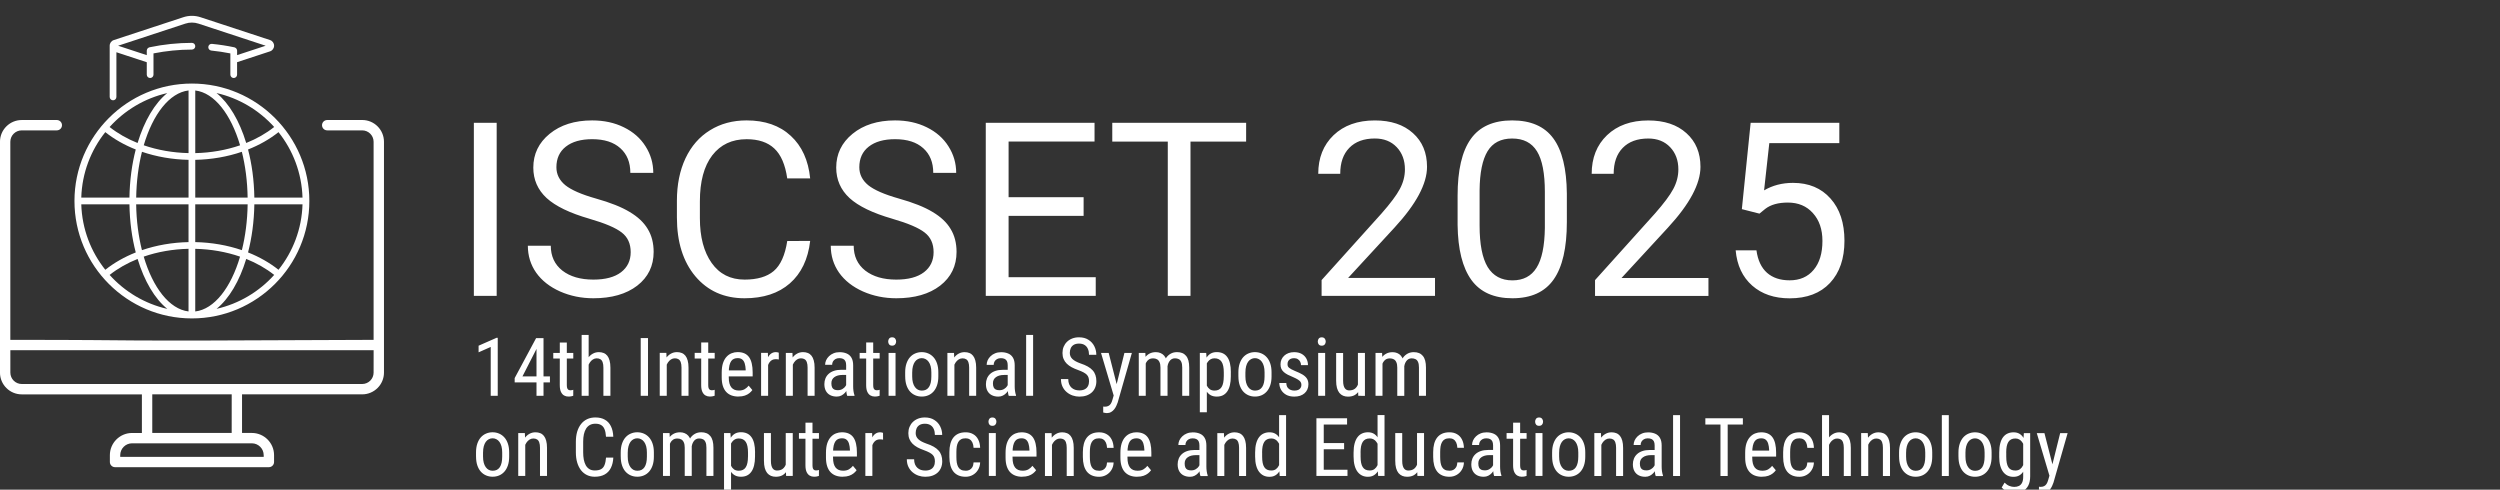 <?xml version="1.0" encoding="UTF-8" standalone="no"?>
<!-- Created with Inkscape (http://www.inkscape.org/) -->

<svg
   width="405.05"
   height="79.336"
   viewBox="0 0 108.672 21.285"
   version="1.1"
   id="svg5"
   inkscape:version="1.3.2 (091e20e, 2023-11-25, custom)"
   sodipodi:docname="iscset_logo_updated2.svg"
   xmlns:inkscape="http://www.inkscape.org/namespaces/inkscape"
   xmlns:sodipodi="http://sodipodi.sourceforge.net/DTD/sodipodi-0.dtd"
   xmlns="http://www.w3.org/2000/svg"
   xmlns:svg="http://www.w3.org/2000/svg">
  <rect x="0" y="0" width="108.672" height="21.285" fill="#333333" stroke="none"/>
  <sodipodi:namedview
     id="namedview7"
     pagecolor="#826846"
     bordercolor="#666666"
     borderopacity="1.0"
     inkscape:pageshadow="2"
     inkscape:pageopacity="0"
     inkscape:pagecheckerboard="0"
     inkscape:document-units="mm"
     showgrid="false"
     inkscape:zoom="2.8284271"
     inkscape:cx="176.7767"
     inkscape:cy="83.96893"
     inkscape:window-width="1920"
     inkscape:window-height="1001"
     inkscape:window-x="-9"
     inkscape:window-y="-9"
     inkscape:window-maximized="1"
     inkscape:current-layer="layer1"
     fit-margin-top="0"
     fit-margin-left="0"
     fit-margin-right="0"
     fit-margin-bottom="0"
     units="px"
     inkscape:showpageshadow="2"
     inkscape:deskcolor="#826846" />
  <defs
     id="defs2">
    <linearGradient
       id="NETI"
       inkscape:swatch="solid">
      <stop
         style="stop-color:#09a362;stop-opacity:1;"
         offset="0"
         id="stop1513" />
    </linearGradient>
    <linearGradient
       id="HUST"
       inkscape:swatch="solid">
      <stop
         style="stop-color:#0080ff;stop-opacity:1;"
         offset="0"
         id="stop1461" />
    </linearGradient>
    <linearGradient
       id="MNIER"
       inkscape:swatch="solid">
      <stop
         style="stop-color:#0154bc;stop-opacity:1;"
         offset="0"
         id="stop1402" />
    </linearGradient>
    <linearGradient
       id="MUST"
       inkscape:swatch="solid">
      <stop
         style="stop-color:#201b6d;stop-opacity:1;"
         offset="0"
         id="stop1364" />
    </linearGradient>
    <linearGradient
       id="ENU"
       inkscape:swatch="solid">
      <stop
         style="stop-color:#007dbe;stop-opacity:1;"
         offset="0"
         id="stop1340" />
    </linearGradient>
    <linearGradient
       id="BSU_Blue"
       inkscape:swatch="solid">
      <stop
         style="stop-color:#14b5e3;stop-opacity:1;"
         offset="0"
         id="stop1217" />
    </linearGradient>
    <linearGradient
       id="BSU_Orange"
       inkscape:swatch="solid"
       gradientTransform="matrix(3.4306404e-4,0,0,3.4306404e-4,20.898,61.681)">
      <stop
         style="stop-color:#ffa42e;stop-opacity:1;"
         offset="0"
         id="stop1211" />
    </linearGradient>
    <linearGradient
       id="TUC"
       inkscape:swatch="solid"
       gradientTransform="matrix(0.661,0,0,0.56,18.404,27.279)">
      <stop
         style="stop-color:#4a8246;stop-opacity:1;"
         offset="0"
         id="stop977" />
    </linearGradient>
  </defs>
  <g
     inkscape:label="Ebene 1"
     inkscape:groupmode="layer"
     id="layer1"
     transform="translate(-16.023,-43.534)">
    <path
       style="font-size:10.583px;line-height:1.25;font-family:Roboto;-inkscape-font-specification:Roboto;fill:#ffffff;stroke-width:0.265"
       d="m 37.613,56.396 h -0.992 v -7.524 h 0.992 z m 4.031,-3.354 c -0.851,-0.245 -1.471,-0.544 -1.86,-0.899 -0.386,-0.358 -0.579,-0.799 -0.579,-1.323 0,-0.593 0.236,-1.082 0.708,-1.468 0.475,-0.389 1.092,-0.584 1.85,-0.584 0.517,0 0.977,0.1 1.38,0.3 0.407,0.2 0.72,0.475 0.941,0.827 0.224,0.351 0.336,0.736 0.336,1.152 h -0.997 c 0,-0.455 -0.145,-0.811 -0.434,-1.07 -0.289,-0.262 -0.698,-0.393 -1.225,-0.393 -0.489,0 -0.872,0.109 -1.147,0.326 -0.272,0.214 -0.408,0.512 -0.408,0.894 0,0.307 0.129,0.567 0.388,0.78 0.262,0.21 0.705,0.403 1.328,0.579 0.627,0.176 1.116,0.37 1.468,0.584 0.355,0.21 0.617,0.456 0.785,0.739 0.172,0.282 0.258,0.615 0.258,0.997 0,0.61 -0.238,1.099 -0.713,1.468 -0.475,0.365 -1.111,0.548 -1.907,0.548 -0.517,0 -0.999,-0.098 -1.447,-0.295 -0.448,-0.2 -0.794,-0.472 -1.039,-0.816 -0.241,-0.345 -0.362,-0.736 -0.362,-1.173 h 0.997 c 0,0.455 0.167,0.815 0.501,1.08 0.338,0.262 0.787,0.393 1.349,0.393 0.524,0 0.925,-0.107 1.204,-0.32 0.279,-0.214 0.419,-0.505 0.419,-0.873 0,-0.369 -0.129,-0.653 -0.388,-0.853 -0.258,-0.203 -0.727,-0.403 -1.406,-0.599 z m 9.596,0.966 c -0.093,0.796 -0.388,1.411 -0.884,1.845 -0.493,0.431 -1.149,0.646 -1.969,0.646 -0.889,0 -1.602,-0.319 -2.139,-0.956 -0.534,-0.637 -0.801,-1.49 -0.801,-2.558 v -0.723 c 0,-0.699 0.124,-1.314 0.372,-1.845 0.251,-0.531 0.606,-0.937 1.065,-1.22 0.458,-0.286 0.989,-0.429 1.592,-0.429 0.799,0 1.44,0.224 1.922,0.672 0.482,0.444 0.763,1.061 0.842,1.85 h -0.997 c -0.086,-0.599 -0.274,-1.034 -0.563,-1.302 -0.286,-0.269 -0.687,-0.403 -1.204,-0.403 -0.634,0 -1.132,0.234 -1.493,0.703 -0.358,0.469 -0.537,1.135 -0.537,2 v 0.729 c 0,0.816 0.171,1.466 0.512,1.948 0.341,0.482 0.818,0.723 1.431,0.723 0.551,0 0.973,-0.124 1.266,-0.372 0.296,-0.251 0.493,-0.687 0.589,-1.307 z m 3.571,-0.966 c -0.851,-0.245 -1.471,-0.544 -1.86,-0.899 -0.386,-0.358 -0.579,-0.799 -0.579,-1.323 0,-0.593 0.236,-1.082 0.708,-1.468 0.475,-0.389 1.092,-0.584 1.85,-0.584 0.517,0 0.977,0.1 1.38,0.3 0.407,0.2 0.72,0.475 0.941,0.827 0.224,0.351 0.336,0.736 0.336,1.152 h -0.997 c 0,-0.455 -0.145,-0.811 -0.434,-1.07 -0.289,-0.262 -0.698,-0.393 -1.225,-0.393 -0.489,0 -0.872,0.109 -1.147,0.326 -0.272,0.214 -0.408,0.512 -0.408,0.894 0,0.307 0.129,0.567 0.388,0.78 0.262,0.21 0.705,0.403 1.328,0.579 0.627,0.176 1.116,0.37 1.468,0.584 0.355,0.21 0.617,0.456 0.785,0.739 0.172,0.282 0.258,0.615 0.258,0.997 0,0.61 -0.238,1.099 -0.713,1.468 -0.475,0.365 -1.111,0.548 -1.907,0.548 -0.517,0 -0.999,-0.098 -1.447,-0.295 -0.448,-0.2 -0.794,-0.472 -1.039,-0.816 -0.241,-0.345 -0.362,-0.736 -0.362,-1.173 h 0.997 c 0,0.455 0.167,0.815 0.501,1.08 0.338,0.262 0.787,0.393 1.349,0.393 0.524,0 0.925,-0.107 1.204,-0.32 0.279,-0.214 0.419,-0.505 0.419,-0.873 0,-0.369 -0.129,-0.653 -0.388,-0.853 -0.258,-0.203 -0.727,-0.403 -1.406,-0.599 z m 8.315,-0.124 h -3.261 v 2.666 h 3.788 v 0.811 h -4.78 v -7.524 h 4.728 v 0.816 h -3.736 v 2.418 h 2.543 0.718 z m 7.064,-3.23 h -2.418 v 6.708 h -0.987 v -6.708 h -2.413 v -0.816 h 5.819 z m 8.211,6.708 h -4.93 v -0.687 l 2.604,-2.894 c 0.386,-0.438 0.651,-0.792 0.796,-1.065 0.148,-0.276 0.222,-0.56 0.222,-0.853 0,-0.393 -0.119,-0.715 -0.357,-0.966 -0.238,-0.251 -0.555,-0.377 -0.951,-0.377 -0.475,0 -0.846,0.136 -1.111,0.408 -0.262,0.269 -0.393,0.644 -0.393,1.127 h -0.956 c 0,-0.692 0.222,-1.252 0.667,-1.679 0.448,-0.427 1.046,-0.641 1.793,-0.641 0.699,0 1.252,0.184 1.659,0.553 0.407,0.365 0.61,0.853 0.61,1.462 0,0.741 -0.472,1.623 -1.416,2.646 l -2.015,2.186 h 3.778 z m 5.731,-3.209 c 0,1.12 -0.191,1.952 -0.574,2.496 -0.382,0.544 -0.98,0.816 -1.793,0.816 -0.803,0 -1.397,-0.265 -1.783,-0.796 C 79.596,55.169 79.397,54.373 79.383,53.316 V 52.039 c 0,-1.106 0.191,-1.928 0.574,-2.465 0.382,-0.537 0.982,-0.806 1.798,-0.806 0.81,0 1.406,0.26 1.788,0.78 0.382,0.517 0.579,1.316 0.589,2.398 z m -0.956,-1.307 c 0,-0.81 -0.114,-1.399 -0.341,-1.767 -0.227,-0.372 -0.587,-0.558 -1.08,-0.558 -0.489,0 -0.846,0.184 -1.07,0.553 -0.224,0.369 -0.339,0.935 -0.346,1.7 v 1.53 c 0,0.813 0.117,1.414 0.351,1.804 0.238,0.386 0.596,0.579 1.075,0.579 0.472,0 0.822,-0.183 1.049,-0.548 0.231,-0.365 0.351,-0.941 0.362,-1.726 z m 7.111,4.517 h -4.93 v -0.687 l 2.604,-2.894 c 0.386,-0.438 0.651,-0.792 0.796,-1.065 0.148,-0.276 0.222,-0.56 0.222,-0.853 0,-0.393 -0.119,-0.715 -0.357,-0.966 -0.238,-0.251 -0.555,-0.377 -0.951,-0.377 -0.475,0 -0.846,0.136 -1.111,0.408 -0.262,0.269 -0.393,0.644 -0.393,1.127 h -0.956 c 0,-0.692 0.222,-1.252 0.667,-1.679 0.448,-0.427 1.046,-0.641 1.793,-0.641 0.699,0 1.252,0.184 1.659,0.553 0.407,0.365 0.61,0.853 0.61,1.462 0,0.741 -0.472,1.623 -1.416,2.646 l -2.015,2.186 h 3.778 z m 1.452,-3.772 0.382,-3.752 h 3.855 v 0.884 h -3.044 l -0.227,2.052 c 0.369,-0.217 0.787,-0.326 1.256,-0.326 0.686,0 1.23,0.227 1.633,0.682 0.403,0.451 0.605,1.063 0.605,1.835 0,0.775 -0.21,1.387 -0.63,1.835 -0.417,0.444 -1.001,0.667 -1.752,0.667 -0.665,0 -1.208,-0.184 -1.628,-0.553 C 91.768,55.577 91.528,55.067 91.47,54.416 h 0.904 c 0.059,0.431 0.212,0.756 0.46,0.977 0.248,0.217 0.575,0.326 0.982,0.326 0.444,0 0.792,-0.152 1.044,-0.455 0.255,-0.303 0.382,-0.722 0.382,-1.256 0,-0.503 -0.138,-0.906 -0.413,-1.209 -0.272,-0.307 -0.636,-0.46 -1.09,-0.46 -0.417,0 -0.744,0.091 -0.982,0.274 l -0.253,0.207 z"
       id="text2234"
       aria-label="ISCSET 2025"
       sodipodi:nodetypes="cccccccscscccccscsccccscscccccsssccccscssccsccccscsssscccccscscccccscsccccscscccccsssccccccccccccccccccccccccccccccsssccccscsccccsssccsssccsscsscscsccscccccsssccccscsccccccccccscscsscccscscsccc" />
    <g
       id="text20022"
       style="font-size:3.528px;line-height:0.95;fill:#ffffff;stroke-width:0.265"
       aria-label="14th International Symposium&#10;on Computer Science and Educational Technology">
      <path
         style="font-family:'Roboto Condensed';-inkscape-font-specification:'Roboto Condensed, '"
         d="m 37.659,58.217 v 2.522 H 37.354 V 58.615 l -0.527,0.234 v -0.288 l 0.785,-0.345 z m 2.269,1.678 v 0.262 h -1.533 v -0.188 l 0.932,-1.738 h 0.245 l -0.245,0.503 -0.593,1.161 z m -0.279,-1.664 v 2.508 h -0.305 v -2.508 z m 1.294,0.644 v 0.245 h -0.87 v -0.245 z m -0.586,-0.453 h 0.305 v 1.855 q 0,0.095 0.022,0.143 0.024,0.048 0.06,0.064 0.036,0.015 0.078,0.015 0.031,0 0.069,-0.007 0.038,-0.009 0.052,-0.014 l -0.002,0.26 q -0.031,0.012 -0.083,0.022 -0.052,0.012 -0.131,0.012 -0.098,0 -0.183,-0.047 -0.084,-0.047 -0.136,-0.155 -0.052,-0.11 -0.052,-0.296 z m 1.254,-0.329 v 2.646 h -0.305 v -2.646 z m -0.074,1.643 -0.124,-0.005 q -0.002,-0.191 0.043,-0.353 0.047,-0.164 0.131,-0.284 0.086,-0.121 0.205,-0.186 0.119,-0.067 0.264,-0.067 0.114,0 0.207,0.038 0.093,0.036 0.158,0.117 0.065,0.081 0.1,0.21 0.036,0.127 0.036,0.312 v 1.221 h -0.305 v -1.225 q 0,-0.146 -0.033,-0.234 -0.031,-0.09 -0.096,-0.129 -0.064,-0.041 -0.162,-0.041 -0.09,0 -0.167,0.05 -0.078,0.05 -0.136,0.138 -0.057,0.088 -0.09,0.202 -0.031,0.112 -0.031,0.238 z m 2.654,-1.506 v 2.508 h -0.317 v -2.508 z m 0.815,1.042 v 1.466 h -0.305 v -1.864 h 0.288 z m -0.074,0.463 -0.124,-0.005 q -0.002,-0.191 0.043,-0.353 0.047,-0.164 0.131,-0.284 0.086,-0.121 0.205,-0.186 0.119,-0.067 0.264,-0.067 0.114,0 0.207,0.038 0.093,0.036 0.158,0.117 0.065,0.081 0.1,0.21 0.036,0.127 0.036,0.312 v 1.221 h -0.305 v -1.225 q 0,-0.146 -0.033,-0.234 -0.031,-0.09 -0.096,-0.129 -0.064,-0.041 -0.162,-0.041 -0.09,0 -0.167,0.05 -0.078,0.05 -0.136,0.138 -0.057,0.088 -0.09,0.202 -0.031,0.112 -0.031,0.238 z m 2.158,-0.861 v 0.245 h -0.87 v -0.245 z m -0.586,-0.453 h 0.305 v 1.855 q 0,0.095 0.022,0.143 0.024,0.048 0.06,0.064 0.036,0.015 0.078,0.015 0.031,0 0.069,-0.007 0.038,-0.009 0.052,-0.014 l -0.002,0.26 q -0.031,0.012 -0.083,0.022 -0.052,0.012 -0.131,0.012 -0.098,0 -0.183,-0.047 -0.084,-0.047 -0.136,-0.155 -0.052,-0.11 -0.052,-0.296 z m 1.616,2.351 q -0.167,0 -0.301,-0.05 -0.134,-0.05 -0.229,-0.152 -0.095,-0.103 -0.145,-0.26 -0.05,-0.157 -0.05,-0.37 v -0.21 q 0,-0.246 0.057,-0.417 0.059,-0.171 0.157,-0.274 0.098,-0.105 0.222,-0.152 0.124,-0.048 0.255,-0.048 0.176,0 0.3,0.057 0.124,0.057 0.202,0.169 0.078,0.112 0.114,0.276 0.038,0.164 0.038,0.377 v 0.177 h -1.164 v -0.26 h 0.86 v -0.043 q -0.007,-0.145 -0.04,-0.255 -0.031,-0.11 -0.103,-0.172 -0.072,-0.064 -0.205,-0.064 -0.084,0 -0.157,0.029 -0.071,0.028 -0.122,0.098 -0.05,0.069 -0.079,0.191 -0.028,0.122 -0.028,0.31 v 0.21 q 0,0.15 0.028,0.258 0.029,0.107 0.084,0.177 0.057,0.069 0.138,0.103 0.083,0.033 0.188,0.033 0.153,0 0.253,-0.059 0.1,-0.06 0.174,-0.153 l 0.16,0.191 q -0.05,0.071 -0.131,0.136 -0.079,0.064 -0.196,0.105 -0.115,0.04 -0.277,0.04 z m 1.292,-1.605 v 1.571 h -0.305 v -1.864 h 0.295 z m 0.463,-0.303 0.002,0.296 q -0.038,-0.009 -0.069,-0.01 -0.029,-0.003 -0.069,-0.003 -0.086,0 -0.152,0.034 -0.064,0.034 -0.11,0.096 -0.047,0.062 -0.074,0.148 -0.028,0.084 -0.038,0.186 l -0.079,0.052 q 0,-0.169 0.026,-0.317 0.028,-0.148 0.084,-0.262 0.057,-0.115 0.145,-0.179 0.09,-0.065 0.214,-0.065 0.028,0 0.067,0.009 0.041,0.007 0.053,0.015 z m 0.612,0.408 v 1.466 h -0.305 v -1.864 h 0.288 z m -0.074,0.463 -0.124,-0.005 q -0.002,-0.191 0.043,-0.353 0.047,-0.164 0.131,-0.284 0.086,-0.121 0.205,-0.186 0.119,-0.067 0.264,-0.067 0.114,0 0.207,0.038 0.093,0.036 0.158,0.117 0.065,0.081 0.1,0.21 0.036,0.127 0.036,0.312 v 1.221 h -0.305 v -1.225 q 0,-0.146 -0.033,-0.234 -0.031,-0.09 -0.096,-0.129 -0.064,-0.041 -0.162,-0.041 -0.09,0 -0.167,0.05 -0.078,0.05 -0.136,0.138 -0.057,0.088 -0.09,0.202 -0.031,0.112 -0.031,0.238 z m 2.391,0.684 v -1.011 q 0,-0.11 -0.034,-0.177 -0.033,-0.067 -0.1,-0.098 -0.065,-0.031 -0.165,-0.031 -0.096,0 -0.167,0.04 -0.069,0.04 -0.107,0.105 -0.036,0.065 -0.036,0.145 h -0.305 q 0,-0.1 0.043,-0.198 0.045,-0.098 0.127,-0.177 0.083,-0.081 0.198,-0.127 0.117,-0.048 0.262,-0.048 0.172,0 0.305,0.057 0.133,0.055 0.208,0.181 0.076,0.126 0.076,0.334 v 0.92 q 0,0.093 0.014,0.198 0.015,0.105 0.043,0.181 v 0.028 h -0.315 q -0.022,-0.055 -0.034,-0.146 -0.012,-0.093 -0.012,-0.172 z m 0.048,-0.811 0.003,0.224 h -0.212 q -0.109,0 -0.198,0.024 -0.088,0.024 -0.152,0.071 -0.064,0.045 -0.098,0.112 -0.033,0.067 -0.033,0.153 0,0.112 0.031,0.179 0.031,0.065 0.093,0.095 0.062,0.029 0.157,0.029 0.115,0 0.203,-0.053 0.088,-0.053 0.136,-0.129 0.05,-0.076 0.047,-0.141 l 0.067,0.143 q -0.007,0.067 -0.045,0.146 -0.036,0.078 -0.102,0.15 -0.065,0.071 -0.155,0.117 -0.088,0.045 -0.198,0.045 -0.162,0 -0.284,-0.062 -0.121,-0.062 -0.188,-0.183 -0.067,-0.121 -0.067,-0.298 0,-0.134 0.047,-0.248 0.047,-0.114 0.138,-0.196 0.091,-0.084 0.229,-0.131 0.14,-0.047 0.322,-0.047 z m 1.409,-0.734 v 0.245 h -0.87 v -0.245 z m -0.586,-0.453 h 0.305 v 1.855 q 0,0.095 0.022,0.143 0.024,0.048 0.06,0.064 0.036,0.015 0.078,0.015 0.031,0 0.069,-0.007 0.038,-0.009 0.052,-0.014 l -0.002,0.26 q -0.031,0.012 -0.083,0.022 -0.052,0.012 -0.131,0.012 -0.098,0 -0.183,-0.047 -0.084,-0.047 -0.136,-0.155 -0.052,-0.11 -0.052,-0.296 z m 1.276,0.453 v 1.864 h -0.303 v -1.864 z m -0.32,-0.494 q 0,-0.078 0.043,-0.131 0.043,-0.053 0.129,-0.053 0.086,0 0.129,0.053 0.045,0.053 0.045,0.131 0,0.074 -0.045,0.127 -0.043,0.052 -0.129,0.052 -0.086,0 -0.129,-0.052 -0.043,-0.053 -0.043,-0.127 z m 0.739,1.516 v -0.177 q 0,-0.217 0.055,-0.381 0.055,-0.165 0.153,-0.276 0.098,-0.11 0.229,-0.165 0.131,-0.057 0.281,-0.057 0.153,0 0.284,0.057 0.131,0.055 0.229,0.165 0.1,0.11 0.155,0.276 0.055,0.164 0.055,0.381 v 0.177 q 0,0.217 -0.055,0.382 -0.055,0.164 -0.153,0.274 -0.098,0.11 -0.229,0.165 -0.131,0.055 -0.282,0.055 -0.152,0 -0.282,-0.055 -0.131,-0.055 -0.231,-0.165 -0.098,-0.11 -0.153,-0.274 -0.055,-0.165 -0.055,-0.382 z m 0.305,-0.177 v 0.177 q 0,0.153 0.031,0.269 0.031,0.115 0.088,0.193 0.057,0.078 0.133,0.117 0.076,0.038 0.165,0.038 0.103,0 0.181,-0.038 0.079,-0.04 0.131,-0.117 0.052,-0.078 0.078,-0.193 0.026,-0.115 0.026,-0.269 v -0.177 q 0,-0.153 -0.031,-0.267 -0.031,-0.115 -0.088,-0.193 -0.057,-0.079 -0.134,-0.117 -0.076,-0.04 -0.165,-0.04 -0.088,0 -0.164,0.04 -0.076,0.038 -0.133,0.117 -0.055,0.078 -0.086,0.193 -0.031,0.114 -0.031,0.267 z m 1.835,-0.446 v 1.466 h -0.305 v -1.864 h 0.288 z m -0.074,0.463 -0.124,-0.005 q -0.002,-0.191 0.043,-0.353 0.047,-0.164 0.131,-0.284 0.086,-0.121 0.205,-0.186 0.119,-0.067 0.264,-0.067 0.114,0 0.207,0.038 0.093,0.036 0.158,0.117 0.065,0.081 0.1,0.21 0.036,0.127 0.036,0.312 v 1.221 h -0.305 v -1.225 q 0,-0.146 -0.033,-0.234 -0.031,-0.09 -0.096,-0.129 -0.064,-0.041 -0.162,-0.041 -0.09,0 -0.167,0.05 -0.078,0.05 -0.136,0.138 -0.057,0.088 -0.09,0.202 -0.031,0.112 -0.031,0.238 z m 2.391,0.684 v -1.011 q 0,-0.11 -0.034,-0.177 -0.033,-0.067 -0.1,-0.098 -0.065,-0.031 -0.165,-0.031 -0.096,0 -0.167,0.04 -0.069,0.04 -0.107,0.105 -0.036,0.065 -0.036,0.145 H 58.912 q 0,-0.1 0.043,-0.198 0.045,-0.098 0.127,-0.177 0.083,-0.081 0.198,-0.127 0.117,-0.048 0.262,-0.048 0.172,0 0.305,0.057 0.133,0.055 0.208,0.181 0.076,0.126 0.076,0.334 v 0.92 q 0,0.093 0.014,0.198 0.015,0.105 0.043,0.181 v 0.028 h -0.315 q -0.022,-0.055 -0.034,-0.146 -0.012,-0.093 -0.012,-0.172 z m 0.048,-0.811 0.003,0.224 h -0.212 q -0.109,0 -0.198,0.024 -0.088,0.024 -0.152,0.071 -0.064,0.045 -0.098,0.112 -0.033,0.067 -0.033,0.153 0,0.112 0.031,0.179 0.031,0.065 0.093,0.095 0.062,0.029 0.157,0.029 0.115,0 0.203,-0.053 0.088,-0.053 0.136,-0.129 0.05,-0.076 0.047,-0.141 l 0.067,0.143 q -0.007,0.067 -0.045,0.146 -0.036,0.078 -0.102,0.15 -0.065,0.071 -0.155,0.117 -0.088,0.045 -0.198,0.045 -0.162,0 -0.284,-0.062 -0.121,-0.062 -0.188,-0.183 -0.067,-0.121 -0.067,-0.298 0,-0.134 0.047,-0.248 0.047,-0.114 0.138,-0.196 0.091,-0.084 0.229,-0.131 0.14,-0.047 0.322,-0.047 z m 1.056,-1.516 v 2.646 h -0.303 v -2.646 z m 2.431,2.012 q 0,-0.088 -0.021,-0.155 -0.021,-0.069 -0.072,-0.124 -0.052,-0.055 -0.145,-0.105 -0.093,-0.05 -0.236,-0.102 -0.155,-0.055 -0.281,-0.122 -0.126,-0.069 -0.215,-0.157 -0.088,-0.088 -0.136,-0.202 -0.048,-0.114 -0.048,-0.26 0,-0.146 0.05,-0.27 0.052,-0.124 0.145,-0.215 0.095,-0.093 0.227,-0.145 0.133,-0.052 0.296,-0.052 0.245,0 0.412,0.109 0.169,0.107 0.255,0.281 0.086,0.172 0.086,0.369 h -0.317 q 0,-0.141 -0.047,-0.25 -0.045,-0.11 -0.141,-0.172 -0.095,-0.064 -0.248,-0.064 -0.138,0 -0.227,0.053 -0.088,0.053 -0.131,0.145 -0.041,0.091 -0.041,0.208 0,0.079 0.028,0.145 0.028,0.064 0.084,0.119 0.059,0.055 0.145,0.102 0.088,0.047 0.207,0.09 0.184,0.06 0.315,0.134 0.131,0.074 0.214,0.167 0.083,0.091 0.121,0.208 0.04,0.115 0.04,0.262 0,0.153 -0.052,0.277 -0.05,0.124 -0.146,0.212 -0.096,0.088 -0.233,0.136 -0.136,0.047 -0.307,0.047 -0.148,0 -0.291,-0.048 -0.141,-0.048 -0.257,-0.145 -0.115,-0.096 -0.184,-0.238 -0.069,-0.143 -0.069,-0.331 h 0.317 q 0,0.129 0.038,0.222 0.038,0.091 0.105,0.152 0.067,0.06 0.153,0.09 0.088,0.028 0.188,0.028 0.138,0 0.231,-0.048 0.095,-0.048 0.141,-0.138 0.048,-0.09 0.048,-0.212 z m 1.123,0.441 0.415,-1.671 h 0.324 l -0.615,2.151 q -0.022,0.069 -0.06,0.148 -0.036,0.081 -0.093,0.153 -0.057,0.072 -0.136,0.117 -0.079,0.047 -0.186,0.047 -0.033,0 -0.084,-0.01 -0.05,-0.01 -0.072,-0.017 v -0.258 q 0.01,0.002 0.033,0.003 0.022,0.003 0.033,0.003 0.09,0 0.152,-0.029 0.064,-0.028 0.109,-0.095 0.045,-0.065 0.076,-0.181 z m -0.269,-1.671 0.37,1.447 0.079,0.336 -0.217,0.117 -0.565,-1.9 z m 1.611,0.37 v 1.493 h -0.303 v -1.864 h 0.286 z m -0.062,0.491 -0.141,-0.005 q -0.002,-0.191 0.038,-0.353 0.04,-0.164 0.119,-0.284 0.081,-0.121 0.202,-0.186 0.122,-0.067 0.284,-0.067 0.107,0 0.198,0.038 0.093,0.036 0.162,0.115 0.069,0.079 0.107,0.203 0.04,0.124 0.04,0.3 v 1.242 H 66.467 v -1.226 q 0,-0.146 -0.04,-0.234 -0.038,-0.088 -0.109,-0.127 -0.071,-0.041 -0.169,-0.041 -0.112,0 -0.188,0.05 -0.074,0.05 -0.119,0.138 -0.043,0.088 -0.062,0.202 -0.017,0.112 -0.017,0.238 z m 1.004,-0.176 -0.203,0.065 q -0.002,-0.153 0.038,-0.295 0.04,-0.141 0.117,-0.251 0.079,-0.11 0.196,-0.174 0.117,-0.065 0.272,-0.065 0.127,0 0.226,0.04 0.098,0.04 0.165,0.122 0.069,0.081 0.103,0.208 0.034,0.127 0.034,0.303 v 1.225 H 67.413 v -1.228 q 0,-0.157 -0.04,-0.243 -0.038,-0.088 -0.109,-0.122 -0.071,-0.036 -0.169,-0.036 -0.079,0 -0.141,0.036 -0.06,0.036 -0.102,0.1 -0.041,0.062 -0.064,0.143 -0.021,0.081 -0.021,0.172 z m 1.714,-0.327 v 2.222 h -0.305 v -2.58 h 0.277 z m 1.042,0.489 v 0.174 q 0,0.22 -0.041,0.386 -0.04,0.164 -0.119,0.274 -0.078,0.109 -0.191,0.164 -0.114,0.053 -0.26,0.053 -0.146,0 -0.255,-0.055 -0.107,-0.057 -0.181,-0.164 -0.072,-0.107 -0.115,-0.257 -0.041,-0.152 -0.057,-0.339 v -0.265 q 0.015,-0.198 0.057,-0.355 0.041,-0.158 0.114,-0.269 0.074,-0.112 0.181,-0.171 0.109,-0.059 0.253,-0.059 0.15,0 0.264,0.052 0.115,0.052 0.193,0.16 0.079,0.107 0.119,0.274 0.04,0.165 0.04,0.396 z m -0.305,0.174 v -0.174 q 0,-0.155 -0.024,-0.27 -0.022,-0.115 -0.072,-0.191 -0.05,-0.076 -0.126,-0.114 -0.076,-0.038 -0.183,-0.038 -0.091,0 -0.162,0.038 -0.069,0.038 -0.119,0.103 -0.05,0.064 -0.083,0.146 -0.033,0.081 -0.048,0.169 v 0.522 q 0.029,0.11 0.078,0.208 0.048,0.096 0.129,0.157 0.083,0.06 0.208,0.06 0.105,0 0.181,-0.038 0.076,-0.038 0.124,-0.114 0.05,-0.078 0.072,-0.193 0.024,-0.117 0.024,-0.272 z m 0.634,0 v -0.177 q 0,-0.217 0.055,-0.381 0.055,-0.165 0.153,-0.276 0.098,-0.11 0.229,-0.165 0.131,-0.057 0.281,-0.057 0.153,0 0.284,0.057 0.131,0.055 0.229,0.165 0.1,0.11 0.155,0.276 0.055,0.164 0.055,0.381 v 0.177 q 0,0.217 -0.055,0.382 -0.055,0.164 -0.153,0.274 -0.098,0.11 -0.229,0.165 -0.131,0.055 -0.282,0.055 -0.152,0 -0.282,-0.055 -0.131,-0.055 -0.231,-0.165 -0.098,-0.11 -0.153,-0.274 -0.055,-0.165 -0.055,-0.382 z m 0.305,-0.177 v 0.177 q 0,0.153 0.031,0.269 0.031,0.115 0.088,0.193 0.057,0.078 0.133,0.117 0.076,0.038 0.165,0.038 0.103,0 0.181,-0.038 0.079,-0.04 0.131,-0.117 0.052,-0.078 0.078,-0.193 0.026,-0.115 0.026,-0.269 v -0.177 q 0,-0.153 -0.031,-0.267 -0.031,-0.115 -0.088,-0.193 -0.057,-0.079 -0.134,-0.117 -0.076,-0.04 -0.165,-0.04 -0.088,0 -0.164,0.04 -0.076,0.038 -0.133,0.117 -0.055,0.078 -0.086,0.193 -0.031,0.114 -0.031,0.267 z m 2.434,0.543 q 0,-0.071 -0.034,-0.124 -0.034,-0.053 -0.114,-0.103 -0.078,-0.05 -0.21,-0.107 -0.129,-0.053 -0.233,-0.105 -0.102,-0.053 -0.172,-0.115 -0.071,-0.062 -0.109,-0.143 -0.036,-0.083 -0.036,-0.195 0,-0.112 0.041,-0.207 0.043,-0.096 0.121,-0.169 0.078,-0.072 0.186,-0.112 0.109,-0.041 0.243,-0.041 0.191,0 0.326,0.074 0.134,0.074 0.205,0.203 0.072,0.127 0.072,0.288 h -0.303 q 0,-0.078 -0.034,-0.146 -0.034,-0.069 -0.102,-0.112 -0.067,-0.045 -0.164,-0.045 -0.102,0 -0.165,0.036 -0.064,0.036 -0.093,0.095 -0.028,0.057 -0.028,0.126 0,0.052 0.014,0.09 0.015,0.036 0.052,0.069 0.036,0.031 0.098,0.065 0.064,0.033 0.162,0.076 0.189,0.074 0.319,0.15 0.129,0.076 0.196,0.177 0.067,0.102 0.067,0.251 0,0.122 -0.045,0.222 -0.043,0.098 -0.124,0.169 -0.081,0.071 -0.195,0.109 -0.112,0.036 -0.251,0.036 -0.21,0 -0.357,-0.083 -0.145,-0.084 -0.22,-0.219 -0.074,-0.136 -0.074,-0.291 h 0.305 q 0.005,0.131 0.059,0.203 0.055,0.072 0.133,0.1 0.078,0.028 0.155,0.028 0.102,0 0.171,-0.029 0.069,-0.031 0.103,-0.088 0.036,-0.057 0.036,-0.133 z m 1.032,-1.387 v 1.864 h -0.303 v -1.864 z m -0.32,-0.494 q 0,-0.078 0.043,-0.131 0.043,-0.053 0.129,-0.053 0.086,0 0.129,0.053 0.045,0.053 0.045,0.131 0,0.074 -0.045,0.127 -0.043,0.052 -0.129,0.052 -0.086,0 -0.129,-0.052 -0.043,-0.053 -0.043,-0.127 z m 1.745,1.928 v -1.433 h 0.305 v 1.864 H 75.065 Z m 0.057,-0.393 0.121,-0.003 q 0,0.186 -0.033,0.345 -0.031,0.157 -0.103,0.272 -0.071,0.115 -0.188,0.181 -0.117,0.064 -0.288,0.064 -0.115,0 -0.21,-0.04 -0.093,-0.04 -0.162,-0.122 -0.067,-0.083 -0.105,-0.215 -0.036,-0.133 -0.036,-0.319 v -1.202 h 0.303 v 1.206 q 0,0.126 0.022,0.208 0.022,0.081 0.06,0.129 0.038,0.047 0.084,0.065 0.047,0.019 0.095,0.019 0.162,0 0.258,-0.078 0.096,-0.079 0.138,-0.212 0.043,-0.134 0.043,-0.298 z m 1.011,-0.67 v 1.493 h -0.303 v -1.864 h 0.286 z m -0.062,0.491 -0.141,-0.005 q -0.002,-0.191 0.038,-0.353 0.04,-0.164 0.119,-0.284 0.081,-0.121 0.202,-0.186 0.122,-0.067 0.284,-0.067 0.107,0 0.198,0.038 0.093,0.036 0.162,0.115 0.069,0.079 0.107,0.203 0.04,0.124 0.04,0.3 v 1.242 h -0.305 v -1.226 q 0,-0.146 -0.04,-0.234 -0.038,-0.088 -0.109,-0.127 -0.071,-0.041 -0.169,-0.041 -0.112,0 -0.188,0.05 -0.074,0.05 -0.119,0.138 -0.043,0.088 -0.062,0.202 -0.017,0.112 -0.017,0.238 z m 1.004,-0.176 -0.203,0.065 q -0.002,-0.153 0.038,-0.295 0.04,-0.141 0.117,-0.251 0.079,-0.11 0.196,-0.174 0.117,-0.065 0.272,-0.065 0.127,0 0.226,0.04 0.098,0.04 0.165,0.122 0.069,0.081 0.103,0.208 0.034,0.127 0.034,0.303 v 1.225 h -0.305 v -1.228 q 0,-0.157 -0.04,-0.243 -0.038,-0.088 -0.109,-0.122 -0.071,-0.036 -0.169,-0.036 -0.079,0 -0.141,0.036 -0.06,0.036 -0.102,0.1 -0.041,0.062 -0.064,0.143 -0.021,0.081 -0.021,0.172 z"
         id="path1" />
      <path
         style="font-family:'Roboto Condensed';-inkscape-font-specification:'Roboto Condensed, '"
         d="m 36.715,63.38 v -0.177 q 0,-0.217 0.055,-0.381 0.055,-0.165 0.153,-0.276 0.098,-0.11 0.229,-0.165 0.131,-0.057 0.281,-0.057 0.153,0 0.284,0.057 0.131,0.055 0.229,0.165 0.1,0.11 0.155,0.276 0.055,0.164 0.055,0.381 v 0.177 q 0,0.217 -0.055,0.382 -0.055,0.164 -0.153,0.274 -0.098,0.11 -0.229,0.165 -0.131,0.055 -0.282,0.055 -0.152,0 -0.282,-0.055 -0.131,-0.055 -0.231,-0.165 -0.098,-0.11 -0.153,-0.274 -0.055,-0.165 -0.055,-0.382 z m 0.305,-0.177 v 0.177 q 0,0.153 0.031,0.269 0.031,0.115 0.088,0.193 0.057,0.078 0.133,0.117 0.076,0.038 0.165,0.038 0.103,0 0.181,-0.038 0.079,-0.04 0.131,-0.117 0.052,-0.078 0.078,-0.193 0.026,-0.115 0.026,-0.269 v -0.177 q 0,-0.153 -0.031,-0.267 -0.031,-0.115 -0.088,-0.193 -0.057,-0.079 -0.134,-0.117 -0.076,-0.04 -0.165,-0.04 -0.088,0 -0.164,0.04 -0.076,0.038 -0.133,0.117 -0.055,0.078 -0.086,0.193 -0.031,0.114 -0.031,0.267 z m 1.835,-0.446 v 1.466 H 38.55 v -1.864 h 0.288 z m -0.074,0.463 -0.124,-0.005 q -0.002,-0.191 0.043,-0.353 0.047,-0.164 0.131,-0.284 0.086,-0.121 0.205,-0.186 0.119,-0.067 0.264,-0.067 0.114,0 0.207,0.038 0.093,0.036 0.158,0.117 0.065,0.081 0.1,0.21 0.036,0.127 0.036,0.312 v 1.221 H 39.496 v -1.225 q 0,-0.146 -0.033,-0.234 -0.031,-0.09 -0.096,-0.129 -0.064,-0.041 -0.162,-0.041 -0.09,0 -0.167,0.05 -0.078,0.05 -0.136,0.138 -0.057,0.088 -0.09,0.202 -0.031,0.112 -0.031,0.238 z m 3.585,0.205 h 0.317 q -0.012,0.258 -0.105,0.446 -0.091,0.186 -0.267,0.286 -0.174,0.1 -0.436,0.1 -0.188,0 -0.339,-0.074 -0.152,-0.074 -0.26,-0.212 -0.107,-0.14 -0.164,-0.334 -0.057,-0.195 -0.057,-0.438 v -0.463 q 0,-0.241 0.057,-0.436 0.059,-0.195 0.167,-0.332 0.11,-0.14 0.267,-0.214 0.158,-0.074 0.358,-0.074 0.245,0 0.413,0.098 0.171,0.096 0.262,0.284 0.093,0.186 0.103,0.456 h -0.317 q -0.012,-0.198 -0.062,-0.322 -0.05,-0.126 -0.148,-0.184 -0.096,-0.06 -0.251,-0.06 -0.138,0 -0.239,0.055 -0.1,0.055 -0.165,0.158 -0.064,0.102 -0.096,0.246 -0.031,0.143 -0.031,0.32 v 0.467 q 0,0.165 0.026,0.308 0.028,0.143 0.086,0.251 0.06,0.107 0.157,0.167 0.096,0.06 0.234,0.06 0.174,0 0.276,-0.057 0.102,-0.057 0.15,-0.181 0.05,-0.124 0.065,-0.324 z m 0.639,-0.045 v -0.177 q 0,-0.217 0.055,-0.381 0.055,-0.165 0.153,-0.276 0.098,-0.11 0.229,-0.165 0.131,-0.057 0.281,-0.057 0.153,0 0.284,0.057 0.131,0.055 0.229,0.165 0.1,0.11 0.155,0.276 0.055,0.164 0.055,0.381 v 0.177 q 0,0.217 -0.055,0.382 -0.055,0.164 -0.153,0.274 -0.098,0.11 -0.229,0.165 -0.131,0.055 -0.282,0.055 -0.152,0 -0.282,-0.055 -0.131,-0.055 -0.231,-0.165 -0.098,-0.11 -0.153,-0.274 -0.055,-0.165 -0.055,-0.382 z m 0.305,-0.177 v 0.177 q 0,0.153 0.031,0.269 0.031,0.115 0.088,0.193 0.057,0.078 0.133,0.117 0.076,0.038 0.165,0.038 0.103,0 0.181,-0.038 0.079,-0.04 0.131,-0.117 0.052,-0.078 0.078,-0.193 0.026,-0.115 0.026,-0.269 v -0.177 q 0,-0.153 -0.031,-0.267 -0.031,-0.115 -0.088,-0.193 -0.057,-0.079 -0.134,-0.117 -0.076,-0.04 -0.165,-0.04 -0.088,0 -0.164,0.04 -0.076,0.038 -0.133,0.117 -0.055,0.078 -0.086,0.193 -0.031,0.114 -0.031,0.267 z m 1.835,-0.474 v 1.493 h -0.303 v -1.864 h 0.286 z m -0.062,0.491 -0.141,-0.005 q -0.002,-0.191 0.038,-0.353 0.04,-0.164 0.119,-0.284 0.081,-0.121 0.202,-0.186 0.122,-0.067 0.284,-0.067 0.107,0 0.198,0.038 0.093,0.036 0.162,0.115 0.069,0.079 0.107,0.203 0.04,0.124 0.04,0.3 v 1.242 h -0.305 v -1.226 q 0,-0.146 -0.04,-0.234 -0.038,-0.088 -0.109,-0.127 -0.071,-0.041 -0.169,-0.041 -0.112,0 -0.188,0.05 -0.074,0.05 -0.119,0.138 -0.043,0.088 -0.062,0.202 -0.017,0.112 -0.017,0.238 z m 1.004,-0.176 -0.203,0.065 q -0.002,-0.153 0.038,-0.295 0.04,-0.141 0.117,-0.251 0.079,-0.11 0.196,-0.174 0.117,-0.065 0.272,-0.065 0.127,0 0.226,0.04 0.098,0.04 0.165,0.122 0.069,0.081 0.103,0.208 0.034,0.127 0.034,0.303 v 1.225 H 46.73 V 62.994 q 0,-0.157 -0.04,-0.243 -0.038,-0.088 -0.109,-0.122 -0.071,-0.036 -0.169,-0.036 -0.079,0 -0.141,0.036 -0.06,0.036 -0.102,0.1 -0.041,0.062 -0.064,0.143 -0.021,0.081 -0.021,0.172 z m 1.714,-0.327 v 2.222 h -0.305 v -2.58 h 0.277 z m 1.042,0.489 v 0.174 q 0,0.22 -0.041,0.386 -0.04,0.164 -0.119,0.274 -0.078,0.109 -0.191,0.164 -0.114,0.053 -0.26,0.053 -0.146,0 -0.255,-0.055 -0.107,-0.057 -0.181,-0.164 -0.072,-0.107 -0.115,-0.257 -0.041,-0.152 -0.057,-0.339 V 63.176 q 0.015,-0.198 0.057,-0.355 0.041,-0.158 0.114,-0.269 0.074,-0.112 0.181,-0.171 0.109,-0.059 0.253,-0.059 0.15,0 0.264,0.052 0.115,0.052 0.193,0.16 0.079,0.107 0.119,0.274 0.04,0.165 0.04,0.396 z m -0.305,0.174 v -0.174 q 0,-0.155 -0.024,-0.27 -0.022,-0.115 -0.072,-0.191 -0.05,-0.076 -0.126,-0.114 -0.076,-0.038 -0.183,-0.038 -0.091,0 -0.162,0.038 -0.069,0.038 -0.119,0.103 -0.05,0.064 -0.083,0.146 -0.033,0.081 -0.048,0.169 v 0.522 q 0.029,0.11 0.078,0.208 0.048,0.096 0.129,0.157 0.083,0.06 0.208,0.06 0.105,0 0.181,-0.038 0.076,-0.038 0.124,-0.114 0.05,-0.078 0.072,-0.193 0.024,-0.117 0.024,-0.272 z m 1.64,0.412 v -1.433 h 0.305 v 1.864 h -0.289 z m 0.057,-0.393 0.121,-0.003 q 0,0.186 -0.033,0.345 -0.031,0.157 -0.103,0.272 -0.071,0.115 -0.188,0.181 -0.117,0.064 -0.288,0.064 -0.115,0 -0.21,-0.04 -0.093,-0.04 -0.162,-0.122 -0.067,-0.083 -0.105,-0.215 -0.036,-0.133 -0.036,-0.319 v -1.202 h 0.303 v 1.206 q 0,0.126 0.022,0.208 0.022,0.081 0.06,0.129 0.038,0.047 0.084,0.065 0.047,0.019 0.095,0.019 0.162,0 0.258,-0.078 0.096,-0.079 0.138,-0.212 0.043,-0.134 0.043,-0.298 z m 1.387,-1.04 v 0.245 h -0.87 v -0.245 z m -0.586,-0.453 h 0.305 v 1.855 q 0,0.095 0.022,0.143 0.024,0.048 0.06,0.064 0.036,0.015 0.078,0.015 0.031,0 0.069,-0.007 0.038,-0.009 0.052,-0.014 l -0.002,0.26 q -0.031,0.012 -0.083,0.022 -0.052,0.012 -0.131,0.012 -0.098,0 -0.183,-0.047 -0.084,-0.047 -0.136,-0.155 -0.052,-0.11 -0.052,-0.296 z m 1.616,2.351 q -0.167,0 -0.301,-0.05 -0.134,-0.05 -0.229,-0.152 -0.095,-0.103 -0.145,-0.26 -0.05,-0.157 -0.05,-0.37 v -0.21 q 0,-0.246 0.057,-0.417 0.059,-0.171 0.157,-0.274 0.098,-0.105 0.222,-0.152 0.124,-0.048 0.255,-0.048 0.176,0 0.3,0.057 0.124,0.057 0.202,0.169 0.078,0.112 0.114,0.276 0.038,0.164 0.038,0.377 v 0.177 h -1.164 v -0.26 h 0.86 v -0.043 q -0.007,-0.145 -0.04,-0.255 -0.031,-0.11 -0.103,-0.172 -0.072,-0.064 -0.205,-0.064 -0.084,0 -0.157,0.029 -0.071,0.028 -0.122,0.098 -0.05,0.069 -0.079,0.191 -0.028,0.122 -0.028,0.31 v 0.21 q 0,0.15 0.028,0.258 0.029,0.107 0.084,0.177 0.057,0.069 0.138,0.103 0.083,0.033 0.188,0.033 0.153,0 0.253,-0.059 0.1,-0.06 0.174,-0.153 l 0.16,0.191 q -0.05,0.071 -0.131,0.136 -0.079,0.064 -0.196,0.105 -0.115,0.04 -0.277,0.04 z m 1.292,-1.605 v 1.571 h -0.305 v -1.864 h 0.295 z m 0.463,-0.303 0.002,0.296 q -0.038,-0.009 -0.069,-0.01 -0.029,-0.003 -0.069,-0.003 -0.086,0 -0.152,0.034 -0.064,0.034 -0.11,0.096 -0.047,0.062 -0.074,0.148 -0.028,0.084 -0.038,0.186 l -0.079,0.052 q 0,-0.169 0.026,-0.317 0.028,-0.148 0.084,-0.262 0.057,-0.115 0.145,-0.179 0.09,-0.065 0.214,-0.065 0.028,0 0.067,0.009 0.041,0.007 0.053,0.015 z m 2.255,1.24 q 0,-0.088 -0.021,-0.155 -0.021,-0.069 -0.072,-0.124 -0.052,-0.055 -0.145,-0.105 -0.093,-0.05 -0.236,-0.102 -0.155,-0.055 -0.281,-0.122 -0.126,-0.069 -0.215,-0.157 -0.088,-0.088 -0.136,-0.202 -0.048,-0.114 -0.048,-0.26 0,-0.146 0.05,-0.27 0.052,-0.124 0.145,-0.215 0.095,-0.093 0.227,-0.145 0.133,-0.052 0.296,-0.052 0.245,0 0.412,0.109 0.169,0.107 0.255,0.281 0.086,0.172 0.086,0.369 h -0.317 q 0,-0.141 -0.047,-0.25 -0.045,-0.11 -0.141,-0.172 -0.095,-0.064 -0.248,-0.064 -0.138,0 -0.227,0.053 -0.088,0.053 -0.131,0.145 -0.041,0.091 -0.041,0.208 0,0.079 0.028,0.145 0.028,0.064 0.084,0.119 0.059,0.055 0.145,0.102 0.088,0.047 0.207,0.09 0.184,0.06 0.315,0.134 0.131,0.074 0.214,0.167 0.083,0.091 0.121,0.208 0.04,0.115 0.04,0.262 0,0.153 -0.052,0.277 -0.05,0.124 -0.146,0.212 -0.096,0.088 -0.233,0.136 -0.136,0.047 -0.307,0.047 -0.148,0 -0.291,-0.048 -0.141,-0.048 -0.257,-0.145 -0.115,-0.096 -0.184,-0.238 -0.069,-0.143 -0.069,-0.331 h 0.317 q 0,0.129 0.038,0.222 0.038,0.091 0.105,0.152 0.067,0.06 0.153,0.09 0.088,0.028 0.188,0.028 0.138,0 0.231,-0.048 0.095,-0.048 0.141,-0.138 0.048,-0.09 0.048,-0.212 z m 1.337,0.408 q 0.091,0 0.165,-0.036 0.076,-0.038 0.124,-0.117 0.048,-0.081 0.055,-0.21 h 0.286 q -0.007,0.186 -0.095,0.327 -0.086,0.14 -0.227,0.219 -0.14,0.078 -0.308,0.078 -0.181,0 -0.315,-0.059 -0.133,-0.059 -0.22,-0.169 -0.086,-0.112 -0.129,-0.27 -0.043,-0.16 -0.043,-0.363 v -0.21 q 0,-0.203 0.043,-0.362 0.043,-0.16 0.129,-0.27 0.088,-0.112 0.22,-0.171 0.134,-0.059 0.315,-0.059 0.189,0 0.327,0.081 0.14,0.079 0.217,0.231 0.079,0.15 0.086,0.363 h -0.286 q -0.007,-0.138 -0.05,-0.229 -0.043,-0.093 -0.117,-0.138 -0.074,-0.047 -0.177,-0.047 -0.121,0 -0.2,0.043 -0.078,0.041 -0.122,0.121 -0.045,0.079 -0.064,0.189 -0.017,0.11 -0.017,0.246 v 0.21 q 0,0.136 0.017,0.248 0.019,0.11 0.062,0.189 0.045,0.079 0.124,0.122 0.079,0.041 0.2,0.041 z m 1.311,-1.638 v 1.864 h -0.303 v -1.864 z m -0.32,-0.494 q 0,-0.078 0.043,-0.131 0.043,-0.053 0.129,-0.053 0.086,0 0.129,0.053 0.045,0.053 0.045,0.131 0,0.074 -0.045,0.127 -0.043,0.052 -0.129,0.052 -0.086,0 -0.129,-0.052 -0.043,-0.053 -0.043,-0.127 z m 1.469,2.393 q -0.167,0 -0.301,-0.05 -0.134,-0.05 -0.229,-0.152 -0.095,-0.103 -0.145,-0.26 -0.05,-0.157 -0.05,-0.37 v -0.21 q 0,-0.246 0.057,-0.417 0.059,-0.171 0.157,-0.274 0.098,-0.105 0.222,-0.152 0.124,-0.048 0.255,-0.048 0.176,0 0.3,0.057 0.124,0.057 0.202,0.169 0.078,0.112 0.114,0.276 0.038,0.164 0.038,0.377 v 0.177 H 59.911 V 63.12 H 60.771 v -0.043 q -0.007,-0.145 -0.04,-0.255 -0.031,-0.11 -0.103,-0.172 -0.072,-0.064 -0.205,-0.064 -0.084,0 -0.157,0.029 -0.071,0.028 -0.122,0.098 -0.05,0.069 -0.079,0.191 -0.028,0.122 -0.028,0.31 v 0.21 q 0,0.15 0.028,0.258 0.029,0.107 0.084,0.177 0.057,0.069 0.138,0.103 0.083,0.033 0.188,0.033 0.153,0 0.253,-0.059 0.1,-0.06 0.174,-0.153 l 0.16,0.191 q -0.05,0.071 -0.131,0.136 -0.079,0.064 -0.196,0.105 -0.115,0.04 -0.277,0.04 z m 1.292,-1.5 v 1.466 h -0.305 v -1.864 h 0.288 z m -0.074,0.463 -0.124,-0.005 q -0.002,-0.191 0.043,-0.353 0.047,-0.164 0.131,-0.284 0.086,-0.121 0.205,-0.186 0.119,-0.067 0.264,-0.067 0.114,0 0.207,0.038 0.093,0.036 0.158,0.117 0.065,0.081 0.1,0.21 0.036,0.127 0.036,0.312 v 1.221 h -0.305 v -1.225 q 0,-0.146 -0.033,-0.234 -0.031,-0.09 -0.096,-0.129 -0.064,-0.041 -0.162,-0.041 -0.09,0 -0.167,0.05 -0.078,0.05 -0.136,0.138 -0.057,0.088 -0.09,0.202 -0.031,0.112 -0.031,0.238 z m 2.124,0.777 q 0.091,0 0.165,-0.036 0.076,-0.038 0.124,-0.117 0.048,-0.081 0.055,-0.21 h 0.286 q -0.007,0.186 -0.095,0.327 -0.086,0.14 -0.227,0.219 -0.14,0.078 -0.308,0.078 -0.181,0 -0.315,-0.059 -0.133,-0.059 -0.22,-0.169 -0.086,-0.112 -0.129,-0.27 -0.043,-0.16 -0.043,-0.363 v -0.21 q 0,-0.203 0.043,-0.362 0.043,-0.16 0.129,-0.27 0.088,-0.112 0.22,-0.171 0.134,-0.059 0.315,-0.059 0.189,0 0.327,0.081 0.14,0.079 0.217,0.231 0.079,0.15 0.086,0.363 h -0.286 q -0.007,-0.138 -0.05,-0.229 -0.043,-0.093 -0.117,-0.138 -0.074,-0.047 -0.177,-0.047 -0.121,0 -0.2,0.043 -0.078,0.041 -0.122,0.121 -0.045,0.079 -0.064,0.189 -0.017,0.11 -0.017,0.246 v 0.21 q 0,0.136 0.017,0.248 0.019,0.11 0.062,0.189 0.045,0.079 0.124,0.122 0.079,0.041 0.2,0.041 z m 1.65,0.26 q -0.167,0 -0.301,-0.05 -0.134,-0.05 -0.229,-0.152 -0.095,-0.103 -0.145,-0.26 -0.05,-0.157 -0.05,-0.37 v -0.21 q 0,-0.246 0.057,-0.417 0.059,-0.171 0.157,-0.274 0.098,-0.105 0.222,-0.152 0.124,-0.048 0.255,-0.048 0.176,0 0.3,0.057 0.124,0.057 0.202,0.169 0.078,0.112 0.114,0.276 0.038,0.164 0.038,0.377 v 0.177 h -1.164 v -0.26 h 0.86 v -0.043 q -0.007,-0.145 -0.04,-0.255 -0.031,-0.11 -0.103,-0.172 -0.072,-0.064 -0.205,-0.064 -0.084,0 -0.157,0.029 -0.071,0.028 -0.122,0.098 -0.05,0.069 -0.079,0.191 -0.028,0.122 -0.028,0.31 v 0.21 q 0,0.15 0.028,0.258 0.029,0.107 0.084,0.177 0.057,0.069 0.138,0.103 0.083,0.033 0.188,0.033 0.153,0 0.253,-0.059 0.1,-0.06 0.174,-0.153 l 0.16,0.191 q -0.05,0.071 -0.131,0.136 -0.079,0.064 -0.196,0.105 -0.115,0.04 -0.277,0.04 z m 2.71,-0.353 v -1.011 q 0,-0.11 -0.034,-0.177 -0.033,-0.067 -0.1,-0.098 -0.065,-0.031 -0.165,-0.031 -0.096,0 -0.167,0.04 -0.069,0.04 -0.107,0.105 -0.036,0.065 -0.036,0.145 H 67.244 q 0,-0.1 0.043,-0.198 0.045,-0.098 0.127,-0.177 0.083,-0.081 0.198,-0.127 0.117,-0.048 0.262,-0.048 0.172,0 0.305,0.057 0.133,0.055 0.208,0.181 0.076,0.126 0.076,0.334 v 0.92 q 0,0.093 0.014,0.198 0.015,0.105 0.043,0.181 v 0.028 h -0.315 q -0.022,-0.055 -0.034,-0.146 -0.012,-0.093 -0.012,-0.172 z m 0.048,-0.811 0.003,0.224 h -0.212 q -0.109,0 -0.198,0.024 -0.088,0.024 -0.152,0.071 -0.064,0.045 -0.098,0.112 -0.033,0.067 -0.033,0.153 0,0.112 0.031,0.179 0.031,0.065 0.093,0.095 0.062,0.029 0.157,0.029 0.115,0 0.203,-0.053 0.088,-0.053 0.136,-0.129 0.05,-0.076 0.047,-0.141 l 0.067,0.143 q -0.007,0.067 -0.045,0.146 -0.036,0.078 -0.102,0.15 -0.065,0.071 -0.155,0.117 -0.088,0.045 -0.198,0.045 -0.162,0 -0.284,-0.062 -0.121,-0.062 -0.188,-0.183 -0.067,-0.121 -0.067,-0.298 0,-0.134 0.047,-0.248 0.047,-0.114 0.138,-0.196 0.091,-0.084 0.229,-0.131 0.14,-0.047 0.322,-0.047 z m 1.034,-0.336 v 1.466 h -0.305 v -1.864 h 0.288 z m -0.074,0.463 -0.124,-0.005 q -0.002,-0.191 0.043,-0.353 0.047,-0.164 0.131,-0.284 0.086,-0.121 0.205,-0.186 0.119,-0.067 0.264,-0.067 0.114,0 0.207,0.038 0.093,0.036 0.158,0.117 0.065,0.081 0.1,0.21 0.036,0.127 0.036,0.312 v 1.221 h -0.305 v -1.225 q 0,-0.146 -0.033,-0.234 -0.031,-0.09 -0.096,-0.129 -0.064,-0.041 -0.162,-0.041 -0.09,0 -0.167,0.05 -0.078,0.05 -0.136,0.138 -0.057,0.088 -0.09,0.202 -0.031,0.112 -0.031,0.238 z m 2.455,0.641 v -2.284 h 0.303 v 2.646 h -0.277 z m -1.042,-0.481 v -0.174 q 0,-0.231 0.045,-0.396 0.045,-0.167 0.127,-0.274 0.083,-0.109 0.198,-0.16 0.115,-0.052 0.255,-0.052 0.145,0 0.248,0.059 0.105,0.059 0.176,0.171 0.071,0.11 0.11,0.269 0.041,0.157 0.055,0.355 v 0.233 q -0.015,0.196 -0.057,0.353 -0.04,0.157 -0.11,0.267 -0.071,0.11 -0.176,0.169 -0.105,0.059 -0.25,0.059 -0.138,0 -0.251,-0.053 -0.114,-0.055 -0.198,-0.164 -0.083,-0.11 -0.127,-0.274 -0.045,-0.165 -0.045,-0.386 z m 0.305,-0.174 v 0.174 q 0,0.155 0.022,0.27 0.022,0.114 0.071,0.189 0.048,0.074 0.122,0.11 0.076,0.036 0.181,0.036 0.127,0 0.208,-0.062 0.081,-0.062 0.129,-0.164 0.05,-0.103 0.079,-0.222 v -0.489 q -0.017,-0.088 -0.05,-0.169 -0.033,-0.083 -0.083,-0.146 -0.048,-0.065 -0.119,-0.103 -0.069,-0.038 -0.162,-0.038 -0.105,0 -0.183,0.038 -0.076,0.038 -0.124,0.114 -0.047,0.076 -0.071,0.191 -0.022,0.115 -0.022,0.27 z m 3.71,0.746 v 0.27 h -1.089 v -0.27 z m -1.032,-2.238 v 2.508 H 73.246 v -2.508 z m 0.885,1.078 v 0.27 h -0.942 v -0.27 z m 0.129,-1.078 v 0.272 h -1.071 v -0.272 z m 1.325,2.146 v -2.284 h 0.303 v 2.646 h -0.277 z m -1.042,-0.481 v -0.174 q 0,-0.231 0.045,-0.396 0.045,-0.167 0.127,-0.274 0.083,-0.109 0.198,-0.16 0.115,-0.052 0.255,-0.052 0.145,0 0.248,0.059 0.105,0.059 0.176,0.171 0.071,0.11 0.11,0.269 0.041,0.157 0.055,0.355 v 0.233 q -0.015,0.196 -0.057,0.353 -0.04,0.157 -0.11,0.267 -0.071,0.11 -0.176,0.169 -0.105,0.059 -0.25,0.059 -0.138,0 -0.251,-0.053 -0.114,-0.055 -0.198,-0.164 -0.083,-0.11 -0.127,-0.274 -0.045,-0.165 -0.045,-0.386 z m 0.305,-0.174 v 0.174 q 0,0.155 0.022,0.27 0.022,0.114 0.071,0.189 0.048,0.074 0.122,0.11 0.076,0.036 0.181,0.036 0.127,0 0.208,-0.062 0.081,-0.062 0.129,-0.164 0.05,-0.103 0.079,-0.222 v -0.489 q -0.017,-0.088 -0.05,-0.169 -0.033,-0.083 -0.083,-0.146 -0.048,-0.065 -0.119,-0.103 -0.069,-0.038 -0.162,-0.038 -0.105,0 -0.183,0.038 -0.076,0.038 -0.124,0.114 -0.047,0.076 -0.071,0.191 -0.022,0.115 -0.022,0.27 z m 2.453,0.586 v -1.433 h 0.305 v 1.864 h -0.289 z m 0.057,-0.393 0.121,-0.003 q 0,0.186 -0.033,0.345 -0.031,0.157 -0.103,0.272 -0.071,0.115 -0.188,0.181 -0.117,0.064 -0.288,0.064 -0.115,0 -0.21,-0.04 -0.093,-0.04 -0.162,-0.122 -0.067,-0.083 -0.105,-0.215 -0.036,-0.133 -0.036,-0.319 v -1.202 h 0.303 v 1.206 q 0,0.126 0.022,0.208 0.022,0.081 0.06,0.129 0.038,0.047 0.084,0.065 0.047,0.019 0.095,0.019 0.162,0 0.258,-0.078 0.096,-0.079 0.138,-0.212 0.043,-0.134 0.043,-0.298 z m 1.352,0.598 q 0.091,0 0.165,-0.036 0.076,-0.038 0.124,-0.117 0.048,-0.081 0.055,-0.21 h 0.286 q -0.007,0.186 -0.095,0.327 -0.086,0.14 -0.227,0.219 -0.14,0.078 -0.308,0.078 -0.181,0 -0.315,-0.059 -0.133,-0.059 -0.22,-0.169 -0.086,-0.112 -0.129,-0.27 -0.043,-0.16 -0.043,-0.363 v -0.21 q 0,-0.203 0.043,-0.362 0.043,-0.16 0.129,-0.27 0.088,-0.112 0.22,-0.171 0.134,-0.059 0.315,-0.059 0.189,0 0.327,0.081 0.14,0.079 0.217,0.231 0.079,0.15 0.086,0.363 h -0.286 q -0.007,-0.138 -0.05,-0.229 -0.043,-0.093 -0.117,-0.138 -0.074,-0.047 -0.177,-0.047 -0.121,0 -0.2,0.043 -0.078,0.041 -0.122,0.121 -0.045,0.079 -0.064,0.189 -0.017,0.11 -0.017,0.246 v 0.21 q 0,0.136 0.017,0.248 0.019,0.11 0.062,0.189 0.045,0.079 0.124,0.122 0.079,0.041 0.2,0.041 z m 1.897,-0.093 v -1.011 q 0,-0.11 -0.034,-0.177 -0.033,-0.067 -0.1,-0.098 -0.065,-0.031 -0.165,-0.031 -0.096,0 -0.167,0.04 -0.069,0.04 -0.107,0.105 -0.036,0.065 -0.036,0.145 h -0.305 q 0,-0.1 0.043,-0.198 0.045,-0.098 0.127,-0.177 0.083,-0.081 0.198,-0.127 0.117,-0.048 0.262,-0.048 0.172,0 0.305,0.057 0.133,0.055 0.208,0.181 0.076,0.126 0.076,0.334 v 0.92 q 0,0.093 0.014,0.198 0.015,0.105 0.043,0.181 v 0.028 h -0.315 q -0.022,-0.055 -0.034,-0.146 -0.012,-0.093 -0.012,-0.172 z m 0.048,-0.811 0.003,0.224 h -0.212 q -0.109,0 -0.198,0.024 -0.088,0.024 -0.152,0.071 -0.064,0.045 -0.098,0.112 -0.033,0.067 -0.033,0.153 0,0.112 0.031,0.179 0.031,0.065 0.093,0.095 0.062,0.029 0.157,0.029 0.115,0 0.203,-0.053 0.088,-0.053 0.136,-0.129 0.05,-0.076 0.047,-0.141 l 0.067,0.143 q -0.007,0.067 -0.045,0.146 -0.036,0.078 -0.102,0.15 -0.065,0.071 -0.155,0.117 -0.088,0.045 -0.198,0.045 -0.162,0 -0.284,-0.062 -0.121,-0.062 -0.188,-0.183 -0.067,-0.121 -0.067,-0.298 0,-0.134 0.047,-0.248 0.047,-0.114 0.138,-0.196 0.091,-0.084 0.229,-0.131 0.14,-0.047 0.322,-0.047 z m 1.409,-0.734 v 0.245 h -0.87 v -0.245 z m -0.586,-0.453 h 0.305 v 1.855 q 0,0.095 0.022,0.143 0.024,0.048 0.06,0.064 0.036,0.015 0.078,0.015 0.031,0 0.069,-0.007 0.038,-0.009 0.052,-0.014 l -0.002,0.26 q -0.031,0.012 -0.083,0.022 -0.052,0.012 -0.131,0.012 -0.098,0 -0.183,-0.047 -0.084,-0.047 -0.136,-0.155 -0.052,-0.11 -0.052,-0.296 z m 1.276,0.453 v 1.864 h -0.303 v -1.864 z m -0.32,-0.494 q 0,-0.078 0.043,-0.131 0.043,-0.053 0.129,-0.053 0.086,0 0.129,0.053 0.045,0.053 0.045,0.131 0,0.074 -0.045,0.127 -0.043,0.052 -0.129,0.052 -0.086,0 -0.129,-0.052 -0.043,-0.053 -0.043,-0.127 z m 0.739,1.516 v -0.177 q 0,-0.217 0.055,-0.381 0.055,-0.165 0.153,-0.276 0.098,-0.11 0.229,-0.165 0.131,-0.057 0.281,-0.057 0.153,0 0.284,0.057 0.131,0.055 0.229,0.165 0.1,0.11 0.155,0.276 0.055,0.164 0.055,0.381 v 0.177 q 0,0.217 -0.055,0.382 -0.055,0.164 -0.153,0.274 -0.098,0.11 -0.229,0.165 -0.131,0.055 -0.282,0.055 -0.152,0 -0.282,-0.055 -0.131,-0.055 -0.231,-0.165 -0.098,-0.11 -0.153,-0.274 -0.055,-0.165 -0.055,-0.382 z m 0.305,-0.177 v 0.177 q 0,0.153 0.031,0.269 0.031,0.115 0.088,0.193 0.057,0.078 0.133,0.117 0.076,0.038 0.165,0.038 0.103,0 0.181,-0.038 0.079,-0.04 0.131,-0.117 0.052,-0.078 0.078,-0.193 0.026,-0.115 0.026,-0.269 v -0.177 q 0,-0.153 -0.031,-0.267 -0.031,-0.115 -0.088,-0.193 -0.057,-0.079 -0.134,-0.117 -0.076,-0.04 -0.165,-0.04 -0.088,0 -0.164,0.04 -0.076,0.038 -0.133,0.117 -0.055,0.078 -0.086,0.193 -0.031,0.114 -0.031,0.267 z m 1.835,-0.446 v 1.466 h -0.305 v -1.864 h 0.288 z m -0.074,0.463 -0.124,-0.005 q -0.002,-0.191 0.043,-0.353 0.047,-0.164 0.131,-0.284 0.086,-0.121 0.205,-0.186 0.119,-0.067 0.264,-0.067 0.114,0 0.207,0.038 0.093,0.036 0.158,0.117 0.065,0.081 0.1,0.21 0.036,0.127 0.036,0.312 v 1.221 h -0.305 v -1.225 q 0,-0.146 -0.033,-0.234 -0.031,-0.09 -0.096,-0.129 -0.064,-0.041 -0.162,-0.041 -0.09,0 -0.167,0.05 -0.078,0.05 -0.136,0.138 -0.057,0.088 -0.09,0.202 -0.031,0.112 -0.031,0.238 z m 2.391,0.684 v -1.011 q 0,-0.11 -0.034,-0.177 -0.033,-0.067 -0.1,-0.098 -0.065,-0.031 -0.165,-0.031 -0.096,0 -0.167,0.04 -0.069,0.04 -0.107,0.105 -0.036,0.065 -0.036,0.145 h -0.305 q 0,-0.1 0.043,-0.198 0.045,-0.098 0.127,-0.177 0.083,-0.081 0.198,-0.127 0.117,-0.048 0.262,-0.048 0.172,0 0.305,0.057 0.133,0.055 0.208,0.181 0.076,0.126 0.076,0.334 v 0.92 q 0,0.093 0.014,0.198 0.015,0.105 0.043,0.181 v 0.028 h -0.315 q -0.022,-0.055 -0.034,-0.146 -0.012,-0.093 -0.012,-0.172 z m 0.048,-0.811 0.003,0.224 h -0.212 q -0.109,0 -0.198,0.024 -0.088,0.024 -0.152,0.071 -0.064,0.045 -0.098,0.112 -0.033,0.067 -0.033,0.153 0,0.112 0.031,0.179 0.031,0.065 0.093,0.095 0.062,0.029 0.157,0.029 0.115,0 0.203,-0.053 0.088,-0.053 0.136,-0.129 0.05,-0.076 0.047,-0.141 l 0.067,0.143 q -0.007,0.067 -0.045,0.146 -0.036,0.078 -0.102,0.15 -0.065,0.071 -0.155,0.117 -0.088,0.045 -0.198,0.045 -0.162,0 -0.284,-0.062 -0.121,-0.062 -0.188,-0.183 -0.067,-0.121 -0.067,-0.298 0,-0.134 0.047,-0.248 0.047,-0.114 0.138,-0.196 0.091,-0.084 0.229,-0.131 0.14,-0.047 0.322,-0.047 z m 1.056,-1.516 v 2.646 h -0.303 v -2.646 z m 2.071,0.138 v 2.508 h -0.314 v -2.508 z m 0.66,0 v 0.272 h -1.631 v -0.272 z m 0.825,2.542 q -0.167,0 -0.301,-0.05 -0.134,-0.05 -0.229,-0.152 -0.095,-0.103 -0.145,-0.26 -0.05,-0.157 -0.05,-0.37 v -0.21 q 0,-0.246 0.057,-0.417 0.059,-0.171 0.157,-0.274 0.098,-0.105 0.222,-0.152 0.124,-0.048 0.255,-0.048 0.176,0 0.3,0.057 0.124,0.057 0.202,0.169 0.078,0.112 0.114,0.276 0.038,0.164 0.038,0.377 v 0.177 h -1.164 v -0.26 h 0.86 v -0.043 q -0.007,-0.145 -0.04,-0.255 -0.031,-0.11 -0.103,-0.172 -0.072,-0.064 -0.205,-0.064 -0.084,0 -0.157,0.029 -0.071,0.028 -0.122,0.098 -0.05,0.069 -0.079,0.191 -0.028,0.122 -0.028,0.31 v 0.21 q 0,0.15 0.028,0.258 0.029,0.107 0.084,0.177 0.057,0.069 0.138,0.103 0.083,0.033 0.188,0.033 0.153,0 0.253,-0.059 0.1,-0.06 0.174,-0.153 l 0.16,0.191 q -0.05,0.071 -0.131,0.136 -0.079,0.064 -0.196,0.105 -0.115,0.04 -0.277,0.04 z m 1.633,-0.26 q 0.091,0 0.165,-0.036 0.076,-0.038 0.124,-0.117 0.048,-0.081 0.055,-0.21 h 0.286 q -0.007,0.186 -0.095,0.327 -0.086,0.14 -0.227,0.219 -0.14,0.078 -0.308,0.078 -0.181,0 -0.315,-0.059 -0.133,-0.059 -0.22,-0.169 -0.086,-0.112 -0.129,-0.27 -0.043,-0.16 -0.043,-0.363 v -0.21 q 0,-0.203 0.043,-0.362 0.043,-0.16 0.129,-0.27 0.088,-0.112 0.22,-0.171 0.134,-0.059 0.315,-0.059 0.189,0 0.327,0.081 0.14,0.079 0.217,0.231 0.079,0.15 0.086,0.363 h -0.286 q -0.007,-0.138 -0.05,-0.229 -0.043,-0.093 -0.117,-0.138 -0.074,-0.047 -0.177,-0.047 -0.121,0 -0.2,0.043 -0.078,0.041 -0.122,0.121 -0.045,0.079 -0.064,0.189 -0.017,0.11 -0.017,0.246 v 0.21 q 0,0.136 0.017,0.248 0.019,0.11 0.062,0.189 0.045,0.079 0.124,0.122 0.079,0.041 0.2,0.041 z m 1.288,-2.42 v 2.646 h -0.305 v -2.646 z m -0.074,1.643 -0.124,-0.005 q -0.002,-0.191 0.043,-0.353 0.047,-0.164 0.131,-0.284 0.086,-0.121 0.205,-0.186 0.119,-0.067 0.264,-0.067 0.114,0 0.207,0.038 0.093,0.036 0.158,0.117 0.065,0.081 0.1,0.21 0.036,0.127 0.036,0.312 v 1.221 h -0.305 v -1.225 q 0,-0.146 -0.033,-0.234 -0.031,-0.09 -0.096,-0.129 -0.064,-0.041 -0.162,-0.041 -0.09,0 -0.167,0.05 -0.078,0.05 -0.136,0.138 -0.057,0.088 -0.09,0.202 -0.031,0.112 -0.031,0.238 z m 1.778,-0.463 v 1.466 H 96.925 v -1.864 h 0.288 z m -0.074,0.463 -0.124,-0.005 q -0.002,-0.191 0.043,-0.353 0.047,-0.164 0.131,-0.284 0.086,-0.121 0.205,-0.186 0.119,-0.067 0.264,-0.067 0.114,0 0.207,0.038 0.093,0.036 0.158,0.117 0.065,0.081 0.1,0.21 0.036,0.127 0.036,0.312 v 1.221 H 97.871 v -1.225 q 0,-0.146 -0.033,-0.234 -0.031,-0.09 -0.096,-0.129 -0.064,-0.041 -0.162,-0.041 -0.09,0 -0.167,0.05 -0.078,0.05 -0.136,0.138 -0.057,0.088 -0.09,0.202 -0.031,0.112 -0.031,0.238 z m 1.414,0.16 v -0.177 q 0,-0.217 0.055,-0.381 0.055,-0.165 0.153,-0.276 0.098,-0.11 0.229,-0.165 0.131,-0.057 0.281,-0.057 0.153,0 0.284,0.057 0.131,0.055 0.229,0.165 0.1,0.11 0.155,0.276 0.055,0.164 0.055,0.381 v 0.177 q 0,0.217 -0.055,0.382 -0.055,0.164 -0.153,0.274 -0.098,0.11 -0.229,0.165 -0.131,0.055 -0.282,0.055 -0.152,0 -0.282,-0.055 -0.131,-0.055 -0.231,-0.165 -0.098,-0.11 -0.153,-0.274 -0.055,-0.165 -0.055,-0.382 z m 0.305,-0.177 v 0.177 q 0,0.153 0.031,0.269 0.031,0.115 0.088,0.193 0.057,0.078 0.133,0.117 0.076,0.038 0.165,0.038 0.103,0 0.181,-0.038 0.079,-0.04 0.131,-0.117 0.052,-0.078 0.078,-0.193 0.026,-0.115 0.026,-0.269 v -0.177 q 0,-0.153 -0.031,-0.267 -0.031,-0.115 -0.088,-0.193 -0.057,-0.079 -0.134,-0.117 -0.076,-0.04 -0.165,-0.04 -0.088,0 -0.164,0.04 -0.076,0.038 -0.133,0.117 -0.055,0.078 -0.086,0.193 -0.031,0.114 -0.031,0.267 z m 1.857,-1.626 v 2.646 h -0.303 v -2.646 z m 0.419,1.804 v -0.177 q 0,-0.217 0.055,-0.381 0.055,-0.165 0.153,-0.276 0.098,-0.11 0.229,-0.165 0.131,-0.057 0.281,-0.057 0.153,0 0.284,0.057 0.131,0.055 0.229,0.165 0.1,0.11 0.155,0.276 0.055,0.164 0.055,0.381 v 0.177 q 0,0.217 -0.055,0.382 -0.055,0.164 -0.153,0.274 -0.098,0.11 -0.229,0.165 -0.131,0.055 -0.282,0.055 -0.152,0 -0.282,-0.055 -0.131,-0.055 -0.231,-0.165 -0.098,-0.11 -0.153,-0.274 -0.055,-0.165 -0.055,-0.382 z m 0.305,-0.177 v 0.177 q 0,0.153 0.031,0.269 0.031,0.115 0.088,0.193 0.057,0.078 0.133,0.117 0.076,0.038 0.165,0.038 0.103,0 0.181,-0.038 0.079,-0.04 0.131,-0.117 0.052,-0.078 0.077,-0.193 0.026,-0.115 0.026,-0.269 v -0.177 q 0,-0.153 -0.031,-0.267 -0.031,-0.115 -0.088,-0.193 -0.057,-0.079 -0.134,-0.117 -0.076,-0.04 -0.165,-0.04 -0.088,0 -0.164,0.04 -0.076,0.038 -0.133,0.117 -0.055,0.078 -0.086,0.193 -0.031,0.114 -0.031,0.267 z m 2.539,-0.844 h 0.274 v 1.879 q 0,0.246 -0.086,0.407 -0.084,0.16 -0.236,0.236 -0.152,0.078 -0.35,0.078 -0.071,0 -0.177,-0.026 -0.107,-0.026 -0.214,-0.079 -0.107,-0.052 -0.176,-0.131 l 0.126,-0.212 q 0.098,0.1 0.208,0.143 0.11,0.043 0.21,0.043 0.119,0 0.207,-0.043 0.088,-0.043 0.136,-0.141 0.048,-0.096 0.048,-0.258 v -1.485 z m -1.071,1.021 v -0.174 q 0,-0.231 0.043,-0.396 0.043,-0.167 0.124,-0.274 0.083,-0.109 0.198,-0.16 0.115,-0.052 0.258,-0.052 0.145,0 0.25,0.059 0.105,0.059 0.174,0.171 0.071,0.11 0.11,0.269 0.041,0.157 0.057,0.355 v 0.233 q -0.015,0.196 -0.057,0.353 -0.04,0.157 -0.112,0.267 -0.071,0.11 -0.176,0.169 -0.105,0.059 -0.25,0.059 -0.141,0 -0.255,-0.053 -0.114,-0.055 -0.196,-0.164 -0.081,-0.11 -0.126,-0.274 -0.043,-0.165 -0.043,-0.386 z m 0.305,-0.174 v 0.174 q 0,0.155 0.022,0.27 0.022,0.114 0.069,0.189 0.048,0.074 0.122,0.11 0.076,0.036 0.181,0.036 0.127,0 0.208,-0.062 0.081,-0.062 0.129,-0.164 0.05,-0.103 0.079,-0.222 v -0.489 q -0.017,-0.088 -0.05,-0.169 -0.031,-0.083 -0.081,-0.146 -0.05,-0.065 -0.121,-0.103 -0.069,-0.038 -0.162,-0.038 -0.105,0 -0.181,0.038 -0.076,0.038 -0.124,0.114 -0.048,0.076 -0.071,0.191 -0.022,0.115 -0.022,0.27 z m 1.929,0.823 0.415,-1.671 h 0.324 l -0.615,2.151 q -0.022,0.069 -0.06,0.148 -0.036,0.081 -0.093,0.153 -0.057,0.072 -0.136,0.117 -0.079,0.047 -0.186,0.047 -0.033,0 -0.084,-0.01 -0.05,-0.01 -0.072,-0.017 v -0.258 q 0.01,0.002 0.033,0.003 0.022,0.003 0.033,0.003 0.09,0 0.152,-0.029 0.064,-0.028 0.109,-0.095 0.045,-0.065 0.076,-0.181 z m -0.269,-1.671 0.37,1.447 0.079,0.336 -0.217,0.117 -0.565,-1.9 z"
         id="path2" />
    </g>
    <path
       d="m 31.767,48.751 h -1.521 c -0.124,0 -0.225,0.101 -0.225,0.225 0,0.124 0.101,0.225 0.225,0.225 h 1.521 c 0.273,0 0.496,0.222 0.496,0.496 v 8.61 c -13.53,0.068 -8.887,0 -15.791,0 v -8.61 c 0,-0.273 0.222,-0.496 0.496,-0.496 h 1.525 c 0.124,0 0.225,-0.101 0.225,-0.225 0,-0.124 -0.101,-0.225 -0.225,-0.225 h -1.525 c -0.521,0 -0.946,0.424 -0.946,0.946 v 8.835 1.199 c 0,0.521 0.424,0.946 0.946,0.946 h 5.223 v 1.678 h -0.427 c -0.532,0 -0.965,0.433 -0.965,0.965 v 0.297 c 0,0.124 0.101,0.225 0.225,0.225 h 6.687 c 0.124,0 0.225,-0.101 0.225,-0.225 v -0.298 c 0,-0.532 -0.433,-0.965 -0.965,-0.965 h -0.427 v -1.678 h 5.224 c 0.521,0 0.946,-0.424 0.946,-0.946 v -1.199 -8.835 c 0,-0.521 -0.424,-0.946 -0.946,-0.946 z m -4.281,14.568 v 0.073 h -6.237 v -0.073 c 0,-0.284 0.231,-0.515 0.515,-0.515 h 0.652 3.902 0.652 c 0.284,0 0.515,0.231 0.515,0.515 z m -1.392,-0.965 H 22.642 v -1.678 h 3.453 z m 6.169,-2.624 c 0,0.273 -0.222,0.496 -0.496,0.496 H 26.319 22.417 16.969 c -0.273,0 -0.496,-0.222 -0.496,-0.496 v -0.974 h 3.567 9.072 3.152 z"
       style="fill:#ffffff;fill-rule:nonzero;stroke:none;stroke-width:0.225;stroke-linecap:butt;stroke-linejoin:miter;stroke-miterlimit:10;stroke-dasharray:none"
       stroke-linecap="round"
       id="path4"
       sodipodi:nodetypes="ssssssccssssssscssccssssssssccsscsssccssccsscccccssccssccccs" />
    <path
       d="m 20.937,47.894 c 0.081,0 0.146,-0.065 0.146,-0.146 v -1.943 l 1.32,0.434 v 0.54 c 0,0.081 0.065,0.146 0.146,0.146 0.081,0 0.146,-0.065 0.146,-0.146 V 45.855 c 0.555,-0.109 1.116,-0.166 1.67,-0.166 0.081,0 0.146,-0.065 0.146,-0.146 0,-0.081 -0.065,-0.146 -0.146,-0.146 -0.613,1.46e-4 -1.234,0.065 -1.846,0.193 -0.005,10e-4 -0.008,0.004 -0.013,0.006 -0.01,0.003 -0.018,0.007 -0.027,0.012 -0.008,0.004 -0.016,0.009 -0.023,0.015 -0.007,0.006 -0.013,0.013 -0.019,0.02 -0.006,0.007 -0.011,0.015 -0.015,0.023 -0.004,0.008 -0.008,0.016 -0.01,0.025 -0.003,0.009 -0.005,0.019 -0.006,0.029 -4.39e-4,0.005 -0.003,0.009 -0.003,0.014 v 0.197 l -1.246,-0.409 2.923,-0.961 c 0.186,-0.061 0.383,-0.061 0.569,0 l 2.923,0.961 -1.242,0.408 v -0.196 c 0,-0.005 -0.002,-0.009 -0.003,-0.014 -0.001,-0.01 -0.003,-0.019 -0.006,-0.028 -0.003,-0.009 -0.006,-0.018 -0.011,-0.026 -0.004,-0.008 -0.009,-0.015 -0.015,-0.022 -0.006,-0.007 -0.012,-0.014 -0.02,-0.02 -0.007,-0.006 -0.014,-0.011 -0.022,-0.015 -0.009,-0.005 -0.018,-0.009 -0.027,-0.012 -0.004,-0.002 -0.008,-0.004 -0.013,-0.006 -0.323,-0.068 -0.651,-0.118 -0.975,-0.15 -0.083,-0.009 -0.152,0.051 -0.16,0.131 -0.008,0.08 0.051,0.152 0.131,0.16 0.275,0.027 0.552,0.07 0.828,0.124 v 0.923 c 0,0.081 0.065,0.146 0.146,0.146 0.081,0 0.146,-0.065 0.146,-0.146 v -0.542 l 1.431,-0.47 c 0.106,-0.035 0.178,-0.134 0.178,-0.246 0,-0.112 -0.071,-0.211 -0.178,-0.246 L 24.741,44.283 c -0.246,-0.081 -0.506,-0.081 -0.751,0 l -3.021,0.993 c -0.106,0.035 -0.178,0.134 -0.178,0.245 0,1.46e-4 0,1.46e-4 0,2.92e-4 v 2.226 c -1.46e-4,0.081 0.065,0.146 0.146,0.146 z"
       style="fill:#ffffff;fill-rule:nonzero;stroke:none;stroke-width:0.146;stroke-linecap:butt;stroke-linejoin:miter;stroke-miterlimit:10;stroke-dasharray:none"
       stroke-linecap="round"
       id="path6" />
    <path
       d="m 24.365,47.166 c -2.815,0 -5.105,2.29 -5.105,5.104 0,2.815 2.29,5.105 5.105,5.105 2.815,0 5.105,-2.29 5.105,-5.105 0,-2.815 -2.29,-5.104 -5.105,-5.104 z m 0.146,3.316 c 0.709,-0.015 1.397,-0.135 2.025,-0.35 0.151,0.603 0.241,1.278 0.251,1.992 h -2.276 z m 0,-0.292 V 47.467 c 0.831,0.099 1.55,1.032 1.948,2.383 -0.602,0.208 -1.264,0.325 -1.948,0.34 z M 24.219,47.467 v 2.722 c -0.684,-0.015 -1.346,-0.132 -1.948,-0.34 0.398,-1.351 1.117,-2.284 1.948,-2.383 z m 0,3.015 v 1.642 h -2.276 c 0.011,-0.713 0.1,-1.388 0.251,-1.992 0.628,0.215 1.316,0.335 2.025,0.35 z m -2.569,1.642 h -2.094 c 0.032,-1.073 0.417,-2.059 1.044,-2.846 0.385,0.306 0.833,0.56 1.324,0.754 -0.166,0.635 -0.262,1.343 -0.274,2.091 z m 0,0.292 c 0.011,0.748 0.108,1.457 0.274,2.091 -0.491,0.195 -0.938,0.448 -1.324,0.754 -0.626,-0.786 -1.012,-1.772 -1.044,-2.846 z m 0.292,0 h 2.276 v 1.642 c -0.709,0.015 -1.397,0.135 -2.025,0.35 -0.151,-0.603 -0.241,-1.278 -0.251,-1.992 z m 2.276,1.934 v 2.722 c -0.831,-0.099 -1.55,-1.032 -1.948,-2.383 0.602,-0.208 1.264,-0.325 1.948,-0.34 z m 0.292,2.722 v -2.722 c 0.684,0.015 1.346,0.132 1.948,0.34 -0.398,1.351 -1.117,2.284 -1.948,2.383 z m 0,-3.015 V 52.416 H 26.788 c -0.011,0.713 -0.1,1.388 -0.251,1.992 -0.628,-0.215 -1.316,-0.335 -2.025,-0.35 z m 2.569,-1.642 h 2.094 c -0.032,1.074 -0.417,2.059 -1.044,2.846 -0.385,-0.306 -0.833,-0.56 -1.324,-0.755 0.165,-0.635 0.262,-1.343 0.274,-2.091 z m 0,-0.292 c -0.011,-0.748 -0.108,-1.457 -0.274,-2.091 0.491,-0.194 0.939,-0.448 1.324,-0.754 0.626,0.786 1.011,1.772 1.044,2.846 z m 0.862,-3.069 c -0.354,0.281 -0.765,0.514 -1.216,0.695 -0.292,-0.962 -0.745,-1.729 -1.291,-2.171 0.983,0.224 1.853,0.75 2.506,1.475 z m -4.647,-1.475 c -0.545,0.441 -0.999,1.209 -1.291,2.171 -0.45,-0.181 -0.861,-0.415 -1.216,-0.695 0.653,-0.725 1.523,-1.251 2.506,-1.475 z m -2.506,7.906 c 0.354,-0.281 0.765,-0.514 1.216,-0.695 0.292,0.962 0.745,1.729 1.291,2.171 -0.983,-0.224 -1.853,-0.75 -2.506,-1.475 z m 4.647,1.475 c 0.545,-0.441 0.999,-1.209 1.291,-2.171 0.451,0.181 0.861,0.415 1.216,0.695 -0.653,0.725 -1.523,1.251 -2.506,1.475 z"
       style="fill:#ffffff;fill-rule:nonzero;stroke:none;stroke-width:0.146;stroke-linecap:butt;stroke-linejoin:miter;stroke-miterlimit:10;stroke-dasharray:none"
       stroke-linecap="round"
       id="path4-9" />
  </g>
</svg>

